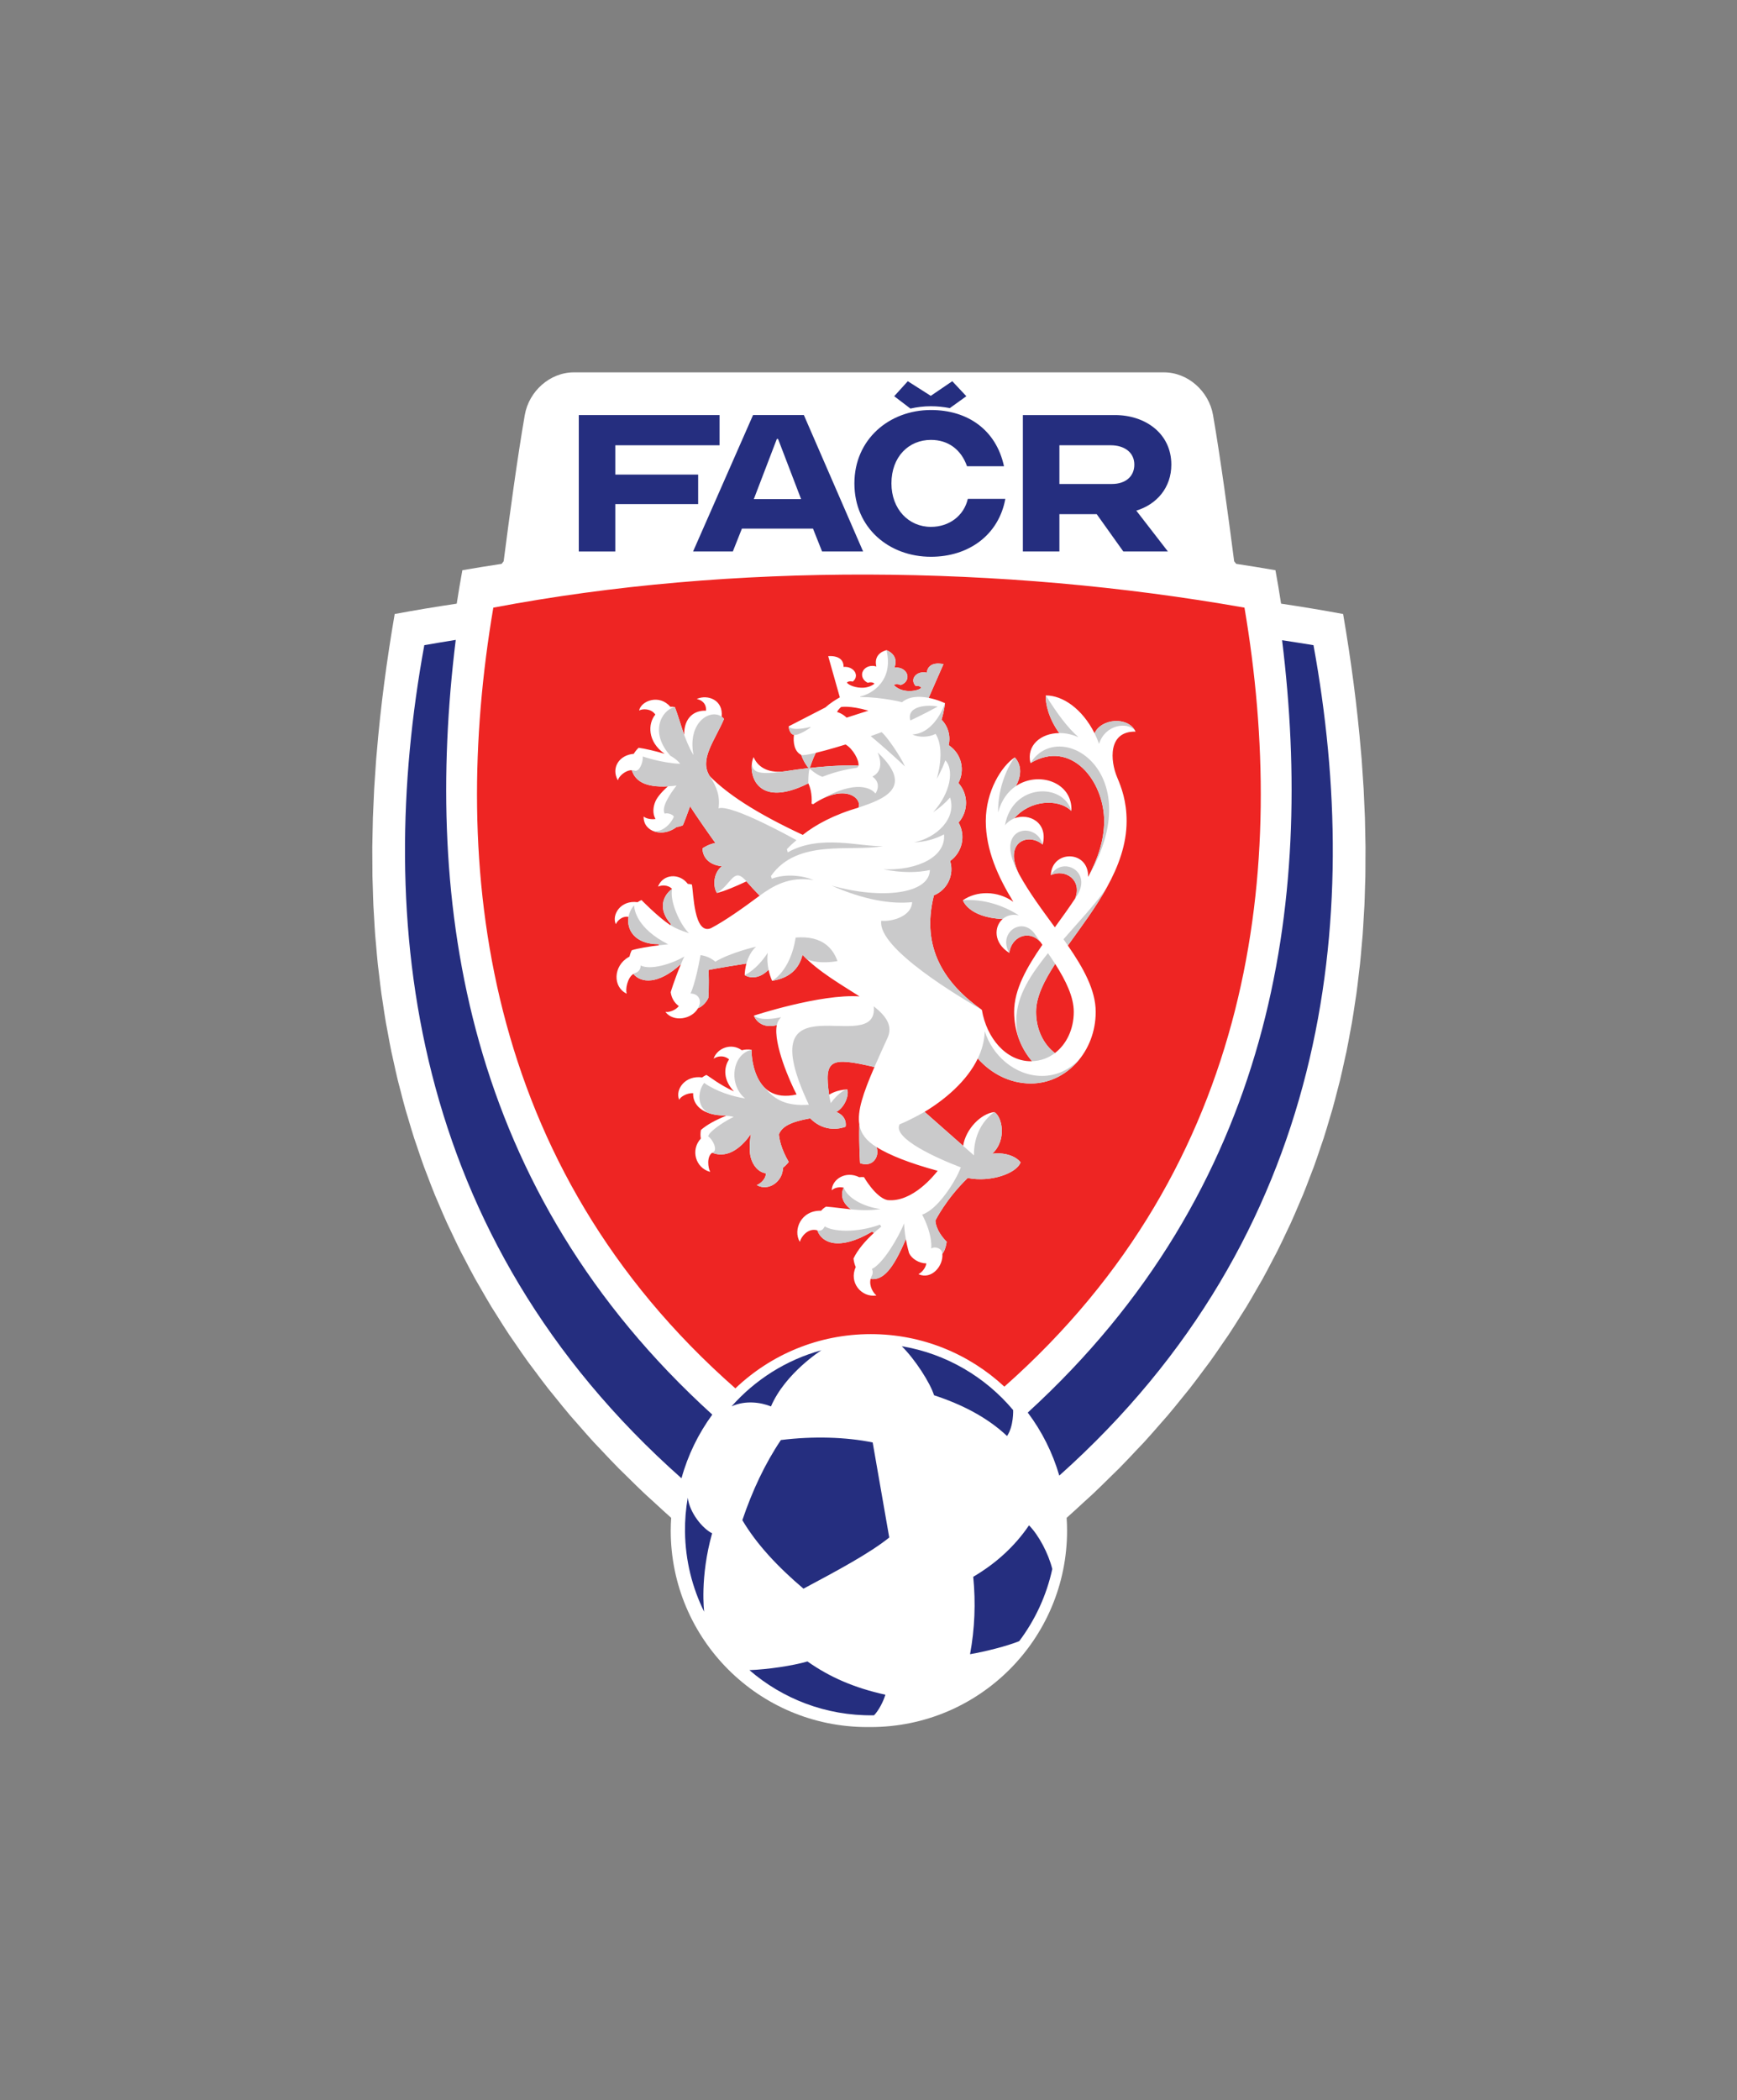 <?xml version="1.0" encoding="UTF-8" standalone="no"?>
<svg
   xmlns:dc="http://purl.org/dc/elements/1.1/"
   xmlns:cc="http://creativecommons.org/ns#"
   xmlns:rdf="http://www.w3.org/1999/02/22-rdf-syntax-ns#"
   xmlns:svg="http://www.w3.org/2000/svg"
   xmlns="http://www.w3.org/2000/svg"
   xmlns:sodipodi="http://sodipodi.sourceforge.net/DTD/sodipodi-0.dtd"
   xmlns:inkscape="http://www.inkscape.org/namespaces/inkscape"
   version="1.1"
   id="svg2"
   xml:space="preserve"
   width="508.077"
   height="614.039"
   viewBox="0 0 508.077 614.039"
   sodipodi:docname="FACR_logo_primarni_CMYK.ai"><rect x="0" y="0" width="508.077" height="614.039" fill="#808080" stroke="none"/><defs
     id="defs6"><clipPath
       clipPathUnits="userSpaceOnUse"
       id="clipPath18"><path
         d="M 0,460.529 H 381.058 V 0 H 0 Z"
         id="path16" /></clipPath></defs><sodipodi:namedview
     pagecolor="#ffffff"
     bordercolor="#666666"
     borderopacity="1"
     objecttolerance="10"
     gridtolerance="10"
     guidetolerance="10"
     inkscape:pageopacity="0"
     inkscape:pageshadow="2"
     inkscape:window-width="640"
     inkscape:window-height="480"
     id="namedview4" /><g
     id="g10"
     inkscape:groupmode="layer"
     inkscape:label="FACR_logo_primarni_CMYK"
     transform="matrix(1.333,0,0,-1.333,0,614.039)"><g
       id="g12"><g
         id="g14"
         clip-path="url(#clipPath18)"><g
           id="g20"
           transform="translate(298.787,294.127)"><path
             d="m 0,0 c -0.037,0.475 -0.087,0.949 -0.127,1.423 -0.85,10.196 -2.207,20.356 -3.938,30.426 -4.4,0.822 -8.954,1.574 -13.613,2.271 -0.378,2.46 -0.788,4.907 -1.236,7.335 -2.852,0.498 -5.733,0.951 -8.622,1.394 l -0.44,0.571 c -1.246,9.689 -3.021,22.786 -4.633,32.062 -0.911,5.232 -5.516,9.366 -10.771,9.366 h -9.962 -109.562 -9.963 c -5.254,0 -9.86,-4.134 -10.769,-9.366 -1.613,-9.276 -3.388,-22.373 -4.634,-32.062 l -0.44,-0.571 c -2.888,-0.443 -5.77,-0.896 -8.622,-1.394 -0.449,-2.428 -0.858,-4.875 -1.236,-7.335 -4.659,-0.697 -9.213,-1.449 -13.612,-2.271 -1.732,-10.07 -3.089,-20.23 -3.939,-30.426 -0.04,-0.474 -0.09,-0.948 -0.127,-1.423 -0.108,-1.37 -0.19,-2.742 -0.279,-4.114 -0.049,-0.77 -0.112,-1.541 -0.155,-2.312 -0.07,-1.235 -0.113,-2.471 -0.166,-3.707 -0.039,-0.906 -0.091,-1.811 -0.12,-2.717 -0.037,-1.132 -0.048,-2.265 -0.07,-3.398 -0.02,-1.011 -0.053,-2.023 -0.061,-3.035 -0.007,-1.018 0.011,-2.036 0.016,-3.054 0.005,-1.127 -0.002,-2.254 0.019,-3.38 0.017,-0.93 0.06,-1.858 0.089,-2.787 0.037,-1.215 0.063,-2.429 0.119,-3.643 0.039,-0.847 0.104,-1.694 0.153,-2.541 0.074,-1.296 0.14,-2.592 0.238,-3.887 0.058,-0.781 0.142,-1.561 0.21,-2.341 0.117,-1.358 0.227,-2.715 0.37,-4.071 0.08,-0.755 0.185,-1.508 0.274,-2.262 0.161,-1.381 0.316,-2.762 0.506,-4.14 0.1,-0.725 0.226,-1.447 0.334,-2.171 0.209,-1.406 0.413,-2.813 0.654,-4.216 0.12,-0.7 0.266,-1.397 0.394,-2.095 0.261,-1.426 0.516,-2.852 0.81,-4.274 0.141,-0.681 0.308,-1.36 0.457,-2.04 0.314,-1.437 0.623,-2.875 0.973,-4.308 0.161,-0.662 0.349,-1.321 0.518,-1.983 0.371,-1.449 0.737,-2.898 1.146,-4.343 0.181,-0.644 0.39,-1.285 0.579,-1.928 0.43,-1.457 0.856,-2.915 1.325,-4.368 0.206,-0.637 0.439,-1.271 0.653,-1.907 0.488,-1.456 0.974,-2.911 1.504,-4.361 0.229,-0.629 0.487,-1.254 0.725,-1.882 0.549,-1.453 1.097,-2.905 1.69,-4.352 0.257,-0.629 0.543,-1.254 0.809,-1.881 0.61,-1.44 1.218,-2.882 1.873,-4.315 0.287,-0.628 0.602,-1.253 0.898,-1.881 0.673,-1.429 1.344,-2.859 2.063,-4.283 0.313,-0.62 0.656,-1.236 0.978,-1.856 0.74,-1.422 1.478,-2.845 2.265,-4.26 0.349,-0.628 0.729,-1.25 1.087,-1.877 0.802,-1.4 1.601,-2.801 2.45,-4.195 0.385,-0.632 0.802,-1.258 1.196,-1.888 0.867,-1.382 1.73,-2.765 2.645,-4.14 0.419,-0.631 0.872,-1.256 1.302,-1.885 0.934,-1.366 1.865,-2.732 2.848,-4.09 0.459,-0.635 0.953,-1.264 1.424,-1.896 0.999,-1.345 1.996,-2.69 3.045,-4.026 0.502,-0.639 1.04,-1.273 1.554,-1.91 1.065,-1.321 2.126,-2.642 3.242,-3.954 0.55,-0.648 1.137,-1.289 1.7,-1.934 1.129,-1.294 2.253,-2.588 3.432,-3.872 0.599,-0.652 1.236,-1.298 1.848,-1.948 1.195,-1.269 2.385,-2.538 3.631,-3.798 0.646,-0.653 1.331,-1.299 1.991,-1.95 1.265,-1.246 2.524,-2.493 3.84,-3.73 0.7,-0.657 1.439,-1.307 2.153,-1.96 1.18,-1.082 2.337,-2.168 3.558,-3.242 -0.059,-0.925 -0.1,-1.854 -0.1,-2.794 0,-23.798 19.293,-43.089 43.091,-43.089 0.133,0 0.263,0.007 0.395,0.009 0.132,-0.002 0.262,-0.009 0.395,-0.009 23.798,0 43.09,19.291 43.09,43.089 0,0.94 -0.04,1.869 -0.098,2.794 1.222,1.075 2.381,2.163 3.562,3.246 0.712,0.653 1.45,1.301 2.149,1.956 1.317,1.239 2.58,2.489 3.846,3.737 0.658,0.648 1.339,1.291 1.984,1.942 1.251,1.264 2.444,2.538 3.643,3.812 0.609,0.645 1.24,1.286 1.835,1.933 1.184,1.29 2.312,2.589 3.446,3.888 0.557,0.641 1.14,1.276 1.686,1.918 1.12,1.318 2.187,2.645 3.256,3.973 0.51,0.63 1.042,1.258 1.539,1.891 1.056,1.342 2.057,2.694 3.061,4.044 0.465,0.627 0.955,1.25 1.41,1.878 0.984,1.361 1.918,2.731 2.852,4.099 0.429,0.627 0.88,1.25 1.298,1.878 0.918,1.38 1.784,2.766 2.653,4.153 0.391,0.625 0.805,1.246 1.187,1.873 0.85,1.396 1.651,2.8 2.454,4.204 0.357,0.624 0.736,1.244 1.084,1.87 0.784,1.41 1.52,2.828 2.256,4.245 0.326,0.625 0.672,1.247 0.988,1.873 0.717,1.421 1.387,2.847 2.059,4.274 0.297,0.63 0.613,1.256 0.901,1.888 0.654,1.433 1.262,2.874 1.872,4.313 0.266,0.628 0.553,1.254 0.81,1.883 0.591,1.44 1.135,2.887 1.683,4.331 0.241,0.637 0.501,1.269 0.733,1.905 0.528,1.445 1.012,2.896 1.499,4.346 0.216,0.641 0.45,1.279 0.657,1.92 0.466,1.445 0.891,2.894 1.317,4.344 0.192,0.651 0.405,1.301 0.588,1.955 0.409,1.448 0.778,2.902 1.15,4.355 0.167,0.655 0.352,1.309 0.512,1.965 0.354,1.45 0.667,2.904 0.985,4.358 0.144,0.664 0.307,1.326 0.445,1.99 0.298,1.441 0.558,2.885 0.821,4.329 0.124,0.68 0.266,1.359 0.383,2.039 0.245,1.425 0.452,2.852 0.664,4.279 0.105,0.703 0.227,1.405 0.324,2.109 0.194,1.401 0.352,2.806 0.515,4.21 0.086,0.73 0.189,1.46 0.265,2.191 0.143,1.351 0.254,2.703 0.37,4.055 0.068,0.788 0.152,1.575 0.212,2.364 0.098,1.3 0.164,2.601 0.238,3.902 0.049,0.84 0.113,1.679 0.152,2.52 0.057,1.248 0.085,2.497 0.122,3.746 0.027,0.895 0.069,1.789 0.086,2.683 0.022,1.167 0.015,2.334 0.02,3.501 0.004,0.978 0.022,1.956 0.016,2.933 -0.01,1.06 -0.042,2.12 -0.065,3.18 -0.021,1.084 -0.031,2.169 -0.067,3.253 -0.03,0.939 -0.084,1.878 -0.123,2.817 C 0.544,-8.833 0.502,-7.629 0.435,-6.426 0.392,-5.655 0.328,-4.884 0.279,-4.114 0.19,-2.742 0.108,-1.37 0,0"
             style="fill:#ffffff;fill-opacity:1;fill-rule:nonzero;stroke:none"
             id="path22" /></g><g
           id="g24"
           transform="translate(220.39,156.516)"><path
             d="m 0,0 c 55.078,48.718 62.287,114.304 52.687,170.856 -53.158,9.384 -112.312,9.955 -164.827,0 -9.625,-56.698 -2.352,-122.475 53.114,-171.232 7.732,7.366 18.189,11.897 29.71,11.897 C -17.989,11.521 -7.69,7.145 0,0"
             style="fill:#ee2523;fill-opacity:1;fill-rule:nonzero;stroke:none"
             id="path26" /></g><g
           id="g28"
           transform="translate(171.353,144.809)"><path
             d="m 0,0 c -3.491,-5.185 -6.263,-11.092 -8.458,-17.577 3.125,-5.275 7.774,-10.25 13.412,-15.026 7.441,3.971 14.526,7.757 18.824,11.22 L 20.14,-0.533 C 14.296,0.663 7.096,0.881 0,0"
             style="fill:#252e7f;fill-opacity:1;fill-rule:nonzero;stroke:none"
             id="path30" /></g><g
           id="g32"
           transform="translate(222.318,151.375)"><path
             d="m 0,0 c -6.102,7.272 -14.694,12.369 -24.443,14.008 2.972,-2.939 6.231,-8.042 7.085,-10.755 6.257,-2.058 11.731,-4.904 16.018,-8.94 C 0.142,-3.518 0,0 0,0"
             style="fill:#252e7f;fill-opacity:1;fill-rule:nonzero;stroke:none"
             id="path34" /></g><g
           id="g36"
           transform="translate(225.798,126.1)"><path
             d="m 0,0 c -3.129,-4.603 -7.242,-8.346 -12.239,-11.288 0.565,-5.741 0.333,-11.402 -0.699,-16.979 3.556,0.629 8.096,1.772 10.79,2.865 3.476,4.616 5.989,9.99 7.255,15.826 C 4.245,-6.143 2.151,-2.192 0,0"
             style="fill:#252e7f;fill-opacity:1;fill-rule:nonzero;stroke:none"
             id="path38" /></g><g
           id="g40"
           transform="translate(164.445,94.34)"><path
             d="m 0,0 c 7.274,-6.285 16.782,-10.042 27.15,-9.908 0.068,10e-4 0.135,0.007 0.203,0.008 1.043,1.084 2.031,3.015 2.482,4.505 -6.824,1.509 -12.162,3.83 -17.101,7.298 C 9.461,0.951 4.021,0.153 0,0"
             style="fill:#252e7f;fill-opacity:1;fill-rule:nonzero;stroke:none"
             id="path42" /></g><g
           id="g44"
           transform="translate(150.912,132.15)"><path
             d="m 0,0 c -0.418,-2.429 -0.632,-4.923 -0.599,-7.477 0.08,-6.297 1.586,-12.243 4.204,-17.536 0,0 -0.982,7.53 1.745,17.215 C 3.304,-6.798 0.435,-3.372 0,0"
             style="fill:#252e7f;fill-opacity:1;fill-rule:nonzero;stroke:none"
             id="path46" /></g><g
           id="g48"
           transform="translate(169.174,152.177)"><path
             d="M 0,0 C 3.137,7.32 11.077,12.326 11.077,12.326 3.334,10.201 -3.479,5.853 -8.641,0.017 -5.616,1.385 -2.228,0.909 0,0"
             style="fill:#252e7f;fill-opacity:1;fill-rule:nonzero;stroke:none"
             id="path50" /></g><g
           id="g52"
           transform="translate(199.773,371.036)"><path
             d="M 0,0 -3.556,2.708 -0.575,5.998 4.468,2.789 9.187,5.998 12.273,2.708 8.648,0.1 C 7.307,0.36 5.918,0.509 4.487,0.509 2.941,0.509 1.442,0.322 0,0"
             style="fill:#252e7f;fill-opacity:1;fill-rule:nonzero;stroke:none"
             id="path54" /></g><g
           id="g56"
           transform="translate(157.894,362.985)"><path
             d="m 0,0 v 6.625 h -30.889 v -29.924 h 8.015 v 10.394 h 18.175 v 6.473 H -22.874 V 0 Z"
             style="fill:#252e7f;fill-opacity:1;fill-rule:nonzero;stroke:none"
             id="path58" /></g><g
           id="g60"
           transform="translate(257.027,358.738)"><path
             d="m 0,0 c 0,6.843 -5.72,10.871 -12.356,10.871 h -20.222 v -29.922 h 8.017 v 8.184 h 8.188 l 5.84,-8.184 h 9.782 l -6.937,8.965 C -3.202,-8.722 0,-5.046 0,0 m -13.037,-4.243 h -11.524 v 8.489 h 11.281 c 2.905,0 5.16,-1.511 5.16,-4.246 0,-2.574 -1.903,-4.243 -4.917,-4.243"
             style="fill:#252e7f;fill-opacity:1;fill-rule:nonzero;stroke:none"
             id="path62" /></g><g
           id="g64"
           transform="translate(180.389,339.688)"><path
             d="M 0,0 H 9.006 L -3.996,29.922 H -15.147 L -28.307,0 h 8.724 l 1.993,5.017 h 15.598 z m -9.658,24.686 5.054,-13.197 h -10.374 l 5.054,13.197 z"
             style="fill:#252e7f;fill-opacity:1;fill-rule:nonzero;stroke:none"
             id="path66" /></g><g
           id="g68"
           transform="translate(204.275,345.087)"><path
             d="m 0,0 c -4.882,0 -8.665,3.877 -8.665,9.538 0,5.841 3.783,9.539 8.665,9.539 3.807,0 6.633,-2.125 7.923,-5.785 h 8.112 C 14.317,21.255 8.093,25.631 0,25.631 c -9.151,0 -16.793,-6.436 -16.793,-16.093 0,-9.82 7.642,-16.095 16.793,-16.095 8.276,0 14.863,4.755 16.328,12.699 H 8.095 C 7.233,2.417 3.995,0 0,0"
             style="fill:#252e7f;fill-opacity:1;fill-rule:nonzero;stroke:none"
             id="path70" /></g><g
           id="g72"
           transform="translate(100.003,320.297)"><path
             d="m 0,0 c -2.308,-0.371 -4.609,-0.753 -6.897,-1.156 -11.01,-60.217 -3.341,-129.752 56.435,-182.721 1.404,5.094 3.716,9.81 6.757,13.961 C 2.203,-120.82 -7.15,-58.099 0,0"
             style="fill:#252e7f;fill-opacity:1;fill-rule:nonzero;stroke:none"
             id="path74" /></g><g
           id="g76"
           transform="translate(288.221,319.141)"><path
             d="m 0,0 c -2.286,0.375 -4.584,0.733 -6.888,1.082 7.111,-57.901 -2.177,-120.384 -55.809,-169.393 3.086,-4.1 5.448,-8.773 6.918,-13.826 C 3.398,-129.242 10.97,-59.996 0,0"
             style="fill:#252e7f;fill-opacity:1;fill-rule:nonzero;stroke:none"
             id="path78" /></g><g
           id="g80"
           transform="translate(245.158,290.107)"><path
             d="m 0,0 c -1.561,3.677 -2.082,10.185 4.016,10.072 -1.54,3.362 -7.507,2.956 -8.996,-0.363 -2.67,5.346 -6.997,8.331 -10.702,8.298 -0.109,-1.772 0.648,-5.084 2.957,-8.253 -4.037,-0.028 -7.254,-2.704 -6.314,-6.58 8.893,5.308 16.165,-3.895 16.165,-12.713 0,-4.295 -1.427,-8.357 -3.51,-12.256 0.125,5.938 -7.957,5.956 -8.195,0.4 3.199,1.439 6.918,-1.06 5.354,-5.113 -1.422,-2.153 -2.958,-4.261 -4.463,-6.338 -2.798,3.825 -5.716,7.727 -7.888,11.728 -3.426,6.832 1.931,9.184 5.214,6.419 1.245,4.861 -3.025,6.996 -6.228,5.747 3.363,3.985 9.613,4.474 12.528,1.625 0.328,6.268 -7.17,8.837 -12.181,5.456 2.24,4.075 -0.249,6.287 -0.249,6.287 -2.909,-1.898 -6.353,-7.44 -6.353,-13.955 0,-6.346 2.682,-12.246 6.045,-17.72 -3.459,2.504 -8.098,2.439 -11.069,0.346 0,0 1.168,-3.756 8.715,-4.121 -1.911,-1.679 -2.034,-5.241 1.471,-7.43 0.369,3.366 4.141,5.312 6.831,2.397 0.145,-0.207 0.285,-0.409 0.426,-0.614 -3.448,-4.982 -6.201,-9.824 -6.201,-14.714 0,-4.195 1.495,-8 3.924,-10.816 -0.084,-0.002 -0.168,-0.008 -0.253,-0.008 -5.397,0 -9.703,5.033 -10.748,11.26 -8.04,5.698 -13.454,13.478 -10.526,25.123 2.969,1.212 4.501,4.489 3.563,7.53 2.681,1.922 3.481,5.566 1.846,8.439 2.193,2.465 2.195,6.206 -0.036,8.675 1.507,2.813 0.684,6.368 -2.01,8.209 -0.042,0.028 -0.086,0.051 -0.128,0.078 0.49,2.037 -0.133,4.152 -1.562,5.601 0.586,1.838 0.762,3.614 0.762,3.614 0,0 -1.586,0.776 -3.583,1.169 l 3.244,7.391 c 0,0 -3.323,0.895 -3.67,-1.874 -0.164,0.042 -0.335,0.071 -0.511,0.083 -1.277,0.089 -2.369,-0.669 -2.44,-1.693 -0.032,-0.48 0.168,-0.933 0.519,-1.288 0.465,0.06 1.022,-0.069 1.238,-0.391 -0.415,-0.534 -2.197,-0.941 -3.78,-0.612 -0.969,0.191 -1.78,0.695 -2.234,1.199 0.342,0.3 1.034,0.23 1.458,-0.007 0.842,0.245 1.463,0.9 1.52,1.709 0.075,1.085 -0.899,2.037 -2.175,2.125 -0.239,0.017 -0.472,0.002 -0.692,-0.04 1.122,2.912 -1.725,3.853 -1.725,3.853 0,0 -2.95,-0.54 -2.239,-3.579 -0.213,0.072 -0.441,0.119 -0.68,0.135 -1.277,0.089 -2.372,-0.72 -2.447,-1.806 -0.056,-0.809 0.471,-1.543 1.27,-1.901 0.452,0.176 1.149,0.15 1.445,-0.194 -0.519,-0.437 -1.391,-0.825 -2.377,-0.88 -1.614,-0.108 -3.323,0.54 -3.66,1.126 0.258,0.29 0.826,0.341 1.28,0.217 0.397,0.304 0.657,0.724 0.69,1.205 0.071,1.023 -0.906,1.924 -2.182,2.013 -0.179,0.012 -0.351,0.006 -0.519,-0.013 0.039,2.79 -3.377,2.362 -3.377,2.362 l 2.55,-9.022 c -0.917,-0.525 -2.186,-1.323 -3.167,-2.218 l -8.066,-4.15 c 0.003,-0.336 0.259,-1.703 1.164,-1.875 -0.214,-1.672 0.1,-3.66 1.591,-4.381 0.477,-1.356 1.246,-2.524 1.649,-2.899 -1.629,-0.181 -3.341,-0.406 -5.08,-0.68 -3.188,-0.503 -5.907,0.494 -7.012,3.089 -1.4,-2.93 0.11,-11.723 12.005,-5.758 0.97,-1.963 0.715,-4.444 0.715,-4.444 0,0 0.208,-0.088 0.348,-0.122 7.066,4.77 10.832,1.212 9.93,-0.762 -5.281,-1.515 -9.402,-3.731 -12.213,-5.972 -10.63,4.966 -16.708,9.116 -20.406,12.883 -2.388,3.669 1.098,7.761 3.131,12.549 -0.155,0.193 -0.334,0.349 -0.525,0.486 0.409,3.68 -3.059,4.94 -5.395,3.918 v -0.056 c 0.682,-0.114 2.085,-0.722 1.971,-2.545 -2.476,0.131 -4.851,-1.43 -4.798,-5.286 -0.715,2.002 -1.249,4 -2.037,6.081 -0.335,0.073 -0.674,0.094 -1.013,0.075 -2.386,2.809 -6.333,1.331 -6.822,-0.764 l 0.036,-0.043 c 0.625,0.369 2.555,0.5 3.514,-0.908 -1.668,-1.96 -1.76,-5.953 2.027,-8.606 -1.777,0.549 -4.418,1.159 -5.691,1.325 -0.442,-0.403 -0.797,-0.854 -1.069,-1.33 -3.235,-0.268 -4.985,-3.086 -3.526,-5.753 l 0.056,-0.002 c 0.202,0.82 1.613,2.166 3.029,2.163 0.704,-2.187 2.645,-3.839 7.943,-3.545 -1.219,-1.043 -2.309,-2.312 -2.711,-3.203 -0.578,-1.28 -0.711,-2.791 -0.016,-3.954 -1.019,-0.16 -2.118,0.116 -2.565,0.516 l -0.045,-0.034 c -0.065,-3.283 4.128,-4.613 7.212,-2.254 l 0.001,10e-4 c 0.858,0.113 1.392,0.393 1.392,0.393 0.319,0.697 0.995,2.52 1.589,4.181 1.168,-1.906 4.818,-7.094 5.542,-8.059 -1.42,-0.279 -2.392,-0.904 -2.834,-1.179 0.049,-1.816 1.235,-3.605 4.26,-3.936 -1.999,-1.553 -1.932,-4.618 -1.074,-5.85 1.59,0.356 4.207,1.472 6.46,2.54 1.02,-1.159 1.997,-2.214 2.905,-3.133 -3.727,-2.794 -7.743,-5.605 -10.701,-7.143 -3.752,-1.516 -3.801,7.923 -4.165,9.583 -0.289,0.085 -0.591,0.13 -0.902,0.145 -1.816,2.425 -5.413,2.195 -6.514,-0.547 l 0.033,-0.043 c 0.65,0.312 2.109,0.459 3.028,-0.515 -2.052,-1.515 -3.167,-4.482 -0.22,-7.754 l -0.155,-0.199 c -2.751,1.823 -6.33,5.512 -6.33,5.512 -0.305,-0.123 -0.59,-0.285 -0.857,-0.473 -3.746,0.522 -5.689,-2.784 -4.8,-4.763 l 0.054,-0.012 c 0.255,0.625 1.301,1.801 2.762,1.562 -0.491,-2.723 1.27,-5.981 6.567,-6.009 l 0.147,-0.23 c -1.952,-0.225 -4.715,-0.67 -6.018,-1.095 -0.226,-0.456 -0.385,-0.92 -0.481,-1.381 -0.069,-0.033 -0.14,-0.069 -0.213,-0.111 -3.402,-1.969 -3.478,-6.54 -0.448,-8.005 l 0.047,0.031 c -0.331,0.833 0.134,3.452 1.46,4.279 1.676,-2.027 5.447,-2.377 10.335,2.077 l 0.065,-0.021 c -1.488,-3.567 -2.211,-6.063 -2.211,-6.063 0.154,-1.188 0.769,-2.323 1.785,-3.048 -0.756,-0.946 -2.172,-1.41 -2.886,-1.263 l -0.022,-0.052 c 1.75,-2.257 5.731,-1.6 7.109,0.834 1.621,0.698 2.268,2.267 2.268,2.267 0,0 0.223,3.018 0.038,6.13 0,0 1.256,0.311 8.324,1.417 -0.213,-0.717 -0.405,-2.075 -0.377,-2.545 1.284,-0.768 3.375,-0.747 5.232,1.19 0.177,-0.835 0.44,-1.654 0.774,-2.424 3.647,0.539 5.915,2.507 6.671,5.684 3.645,-3.792 8.583,-6.565 12.523,-9.111 -8.582,0.587 -23.189,-4.22 -23.189,-4.22 0,0 1.045,-3.077 5.033,-2.085 -0.822,-4.048 2.951,-12.594 4.342,-15.208 -10.096,-2.288 -9.896,9.805 -9.896,9.805 -0.745,0.123 -1.461,0.078 -2.122,-0.1 -2.396,1.732 -5.432,0.365 -6.167,-1.79 l 0.042,-0.038 c 0.517,0.405 2.032,0.918 3.328,-0.178 -1.236,-1.845 -1.26,-4.572 1.065,-7.021 -3.298,1.531 -5.276,3.196 -6.049,3.614 -0.338,-0.156 -0.645,-0.345 -0.927,-0.552 -3.63,0.528 -5.948,-2.534 -5.061,-4.848 l 0.057,-0.01 c 0.226,0.597 1.671,1.481 3.035,1.406 -0.144,-2.479 2.013,-4.966 7.16,-4.89 l 0.061,-0.072 c -2.282,-0.911 -4.231,-1.967 -5.525,-3.117 -0.118,-0.672 -0.114,-1.301 -0.014,-1.878 -2.312,-2.491 -1.155,-6.431 1.997,-7.29 l 0.043,0.037 c -0.445,0.804 -0.801,3.278 0.448,4.146 3.801,-1.508 6.931,1.823 8.501,4.111 -0.37,-2.097 -0.313,-4.037 -0.054,-5.075 0.479,-1.919 1.798,-3.361 3.323,-3.532 0.079,-1.225 -1.19,-2.291 -1.941,-2.574 l 0.008,-0.053 c 2.587,-1.416 5.7,0.868 5.691,3.819 0.804,0.634 1.274,1.283 1.274,1.283 -1.622,2.779 -2.056,4.875 -2.156,6.047 0.665,1.738 2.63,2.762 6.856,3.518 3.309,-3.325 6.998,-2.138 7.783,-1.836 0.2,1.203 -0.297,2.52 -2.033,3.232 2.019,1.151 2.829,3.934 2.376,4.943 -0.672,-0.023 -2.451,-0.191 -3.971,-1.156 -1.084,7.734 0.206,8.343 9.95,6.067 -2.522,-5.818 -3.801,-9.71 -3.316,-12.611 -0.098,-5.191 0.173,-8.478 0.173,-8.478 2.906,-1.035 4.361,1.643 3.581,3.544 2.905,-1.794 7.192,-3.512 13.438,-5.214 -0.662,-0.832 -5.505,-7.008 -11.045,-6.416 -2.588,0.589 -5.123,5.027 -5.123,5.027 -0.35,0.036 -0.694,0.027 -1.03,-0.014 -3.026,1.506 -5.957,-0.482 -6.043,-2.822 l 0.049,-0.026 c 0.329,0.395 1.383,0.834 2.58,0.555 -0.724,-1.423 -0.474,-3.252 1.568,-4.751 -1.86,0.184 -3.665,0.461 -5.447,0.595 -0.423,-0.245 -0.786,-0.553 -1.087,-0.904 -4.444,0.128 -6.188,-4.232 -4.701,-6.764 l 0.065,-0.002 c 0.176,0.878 1.639,3.066 3.802,2.478 0.926,-2.748 4.747,-4.595 11.995,-0.314 l 0.44,-0.253 c -1.811,-1.66 -3.584,-3.68 -4.492,-5.624 0.078,-0.697 0.247,-1.326 0.493,-1.879 -1.556,-3.383 1.241,-6.699 4.482,-6.236 l 0.025,0.05 c -0.643,0.496 -1.62,1.998 -1.252,3.572 10e-4,0 10e-4,0 0.002,0.001 2.808,-0.353 4.961,2.235 7.736,8.74 0.297,-1.647 0.705,-3.054 0.705,-3.054 0.569,-1.242 2.148,-2.238 3.791,-2.267 -0.165,-1.105 -1.078,-2.026 -1.695,-2.331 l 0.014,-0.057 c 2.89,-1.234 5.433,1.88 5.195,4.482 0.736,0.873 0.944,2.655 0.944,2.655 -2.557,2.618 -2.466,4.661 -2.466,4.661 0,0 2.3,4.693 7.083,9.324 5.091,-1.019 10.785,1.056 11.601,3.432 -1.162,1.5 -3.747,2.231 -6.231,1.877 3.313,3.027 2.172,8.216 0.458,9.149 -2.919,-0.323 -6.271,-3.728 -6.828,-7.408 l -8.457,7.457 c 4.389,2.647 9.254,6.679 11.672,11.698 2.864,-3.233 6.961,-5.476 11.642,-5.476 7.86,0 14.233,7.031 14.233,15.704 0,4.771 -2.691,9.607 -6.112,14.56 5.726,7.998 12.894,17.067 12.894,27.296 C 2.059,-5.172 0.917,-2.161 0,0 m -56.785,2.597 c -1.844,0.159 -5.88,0.026 -10.67,-0.496 0.118,0.382 0.602,1.896 1.306,3.312 2.855,0.684 6.535,1.836 6.535,1.836 1.638,-0.924 3.048,-3.565 2.829,-4.652 M -59.38,13.14 c -1.063,1.016 -2.112,1.232 -2.112,1.232 0.332,0.649 0.885,1.092 0.885,1.092 0,0 1.862,0.401 5.999,-0.793 z m 49.843,-64.535 c 0,-3.792 -1.601,-7.103 -4.133,-9.033 -2.537,1.93 -4.142,5.238 -4.142,9.033 0,3.261 1.743,6.767 4.196,10.53 2.383,-3.763 4.079,-7.27 4.079,-10.53"
             style="fill:#ffffff;fill-opacity:1;fill-rule:nonzero;stroke:none"
             id="path82" /></g><g
           id="g84"
           transform="translate(193.466,300.066)"><path
             d="m 0,0 c 0,0 -1.147,-0.405 -2.409,-0.875 0,0 3.012,-2.437 7.528,-6.662 C 4.065,-5.176 1.167,-0.997 0,0"
             style="fill:#cacacb;fill-opacity:1;fill-rule:nonzero;stroke:none"
             id="path86" /></g><g
           id="g88"
           transform="translate(174.217,299.461)"><path
             d="M 0,0 C 0.985,-0.187 3.363,1.397 3.642,1.631 L 3.586,1.754 C 3.019,1.576 -0.448,0.793 -1.165,1.875 -1.16,1.54 -0.906,0.172 0,0"
             style="fill:#cacacb;fill-opacity:1;fill-rule:nonzero;stroke:none"
             id="path90" /></g><g
           id="g92"
           transform="translate(240.178,299.816)"><path
             d="M 0,0 C -0.003,0.006 -0.006,0.012 -0.009,0.018 0.358,-0.717 0.694,-1.496 0.993,-2.318 2.345,1.961 7.213,2.538 8.853,0.641 7.118,3.698 1.446,3.224 0,0"
             style="fill:#cacacb;fill-opacity:1;fill-rule:nonzero;stroke:none"
             id="path94" /></g><g
           id="g96"
           transform="translate(220.526,279.641)"><path
             d="M 0,0 V 0 C 0.557,0.709 1.267,1.212 2.043,1.515 5.405,5.499 11.655,5.988 14.569,3.139 12.787,9.369 1.632,9.25 0,0"
             style="fill:#cacacb;fill-opacity:1;fill-rule:nonzero;stroke:none"
             id="path98" /></g><g
           id="g100"
           transform="translate(222.913,288.235)"><path
             d="M 0,0 C 0.001,0 0.001,0.001 0.002,0.001 2.146,3.902 -0.042,6.094 -0.232,6.274 -0.238,6.279 -0.243,6.284 -0.248,6.288 -1.542,4.682 -3.992,-0.041 -3.895,-5.795 -3.188,-3.078 -1.745,-1.178 0,0"
             style="fill:#cacacb;fill-opacity:1;fill-rule:nonzero;stroke:none"
             id="path102" /></g><g
           id="g104"
           transform="translate(228.796,275.408)"><path
             d="M 0,0 C -1.219,4.773 -9.093,4.155 -6.636,-3.243 -6,-5.074 -5.395,-6.081 -5.235,-6.376 -8.616,0.422 -3.276,2.76 0,0"
             style="fill:#cacacb;fill-opacity:1;fill-rule:nonzero;stroke:none"
             id="path106" /></g><g
           id="g108"
           transform="translate(221.475,251.643)"><path
             d="M 0,0 C 0.368,3.366 4.141,5.312 6.83,2.397 6.391,3.026 5.943,3.663 5.493,4.305 2.625,8.045 -2.556,4.29 0,0"
             style="fill:#cacacb;fill-opacity:1;fill-rule:nonzero;stroke:none"
             id="path110" /></g><g
           id="g112"
           transform="translate(220.004,259.073)"><path
             d="M 0,0 C 0.875,0.769 2.125,1.137 3.574,0.803 0.24,2.955 -4.127,4.471 -8.714,4.121 -8.714,4.121 -7.547,0.365 0,0"
             style="fill:#cacacb;fill-opacity:1;fill-rule:nonzero;stroke:none"
             id="path114" /></g><g
           id="g116"
           transform="translate(236.481,264.437)"><path
             d="m 0,0 c 3.032,5.272 -3.475,8.448 -5.902,4.275 3.2,1.439 6.918,-1.06 5.355,-5.113 C -0.363,-0.559 -0.181,-0.28 0,0"
             style="fill:#cacacb;fill-opacity:1;fill-rule:nonzero;stroke:none"
             id="path118" /></g><g
           id="g120"
           transform="translate(226.119,293.281)"><path
             d="m 0,0 c 8.894,5.307 16.164,-3.896 16.164,-12.713 0,-4.186 -1.352,-8.15 -3.35,-11.956 C 25.991,-1.891 6.322,10.14 0,0"
             style="fill:#cacacb;fill-opacity:1;fill-rule:nonzero;stroke:none"
             id="path122" /></g><g
           id="g124"
           transform="translate(234.321,253.27)"><path
             d="M 0,0 C 2.776,3.877 5.889,8.006 8.362,12.397 5.616,8.615 2.124,4.915 -0.959,1.372 -0.633,0.914 -0.314,0.456 0,0"
             style="fill:#cacacb;fill-opacity:1;fill-rule:nonzero;stroke:none"
             id="path126" /></g><g
           id="g128"
           transform="translate(229.954,251.592)"><path
             d="m 0,0 c -3.47,-4.376 -6.939,-9.162 -6.939,-14.743 0,-1.335 0.125,-2.466 0.359,-3.47 0.675,-2.063 1.735,-3.922 3.078,-5.48 1.895,0.053 3.61,0.697 5.033,1.782 -2.535,1.93 -4.139,5.237 -4.139,9.031 0,3.26 1.742,6.766 4.194,10.529 C 1.047,-1.517 0.138,-0.181 0,0"
             style="fill:#cacacb;fill-opacity:1;fill-rule:nonzero;stroke:none"
             id="path130" /></g><g
           id="g132"
           transform="translate(228.68,224.664)"><path
             d="m 0,0 c -6.086,0 -11.019,4.659 -12.59,9.814 -0.069,-2.12 -0.631,-4.125 -1.53,-5.994 2.862,-3.233 6.961,-5.475 11.641,-5.475 4.329,0 8.204,2.134 10.814,5.499 C 6.21,1.472 3.262,0 0,0"
             style="fill:#cacacb;fill-opacity:1;fill-rule:nonzero;stroke:none"
             id="path134" /></g><g
           id="g136"
           transform="translate(192.32,209.067)"><path
             d="M 0,0 C -2.223,1.374 -3.417,2.914 -3.755,4.934 -3.854,-0.258 -3.583,-3.545 -3.583,-3.545 -0.677,-4.579 0.779,-1.902 0,0"
             style="fill:#cacacb;fill-opacity:1;fill-rule:nonzero;stroke:none"
             id="path138" /></g><g
           id="g140"
           transform="translate(236.664,298.937)"><path
             d="M 0,0 C -2.481,2.212 -4.514,4.967 -7.187,9.178 -7.298,7.406 -6.541,4.094 -4.23,0.925 -2.871,0.935 -1.419,0.648 0,0"
             style="fill:#cacacb;fill-opacity:1;fill-rule:nonzero;stroke:none"
             id="path142" /></g><g
           id="g144"
           transform="translate(199.752,302.626)"><path
             d="M 0,0 C 0,0 3.073,1.419 6.013,3.049 4.153,3.484 -0.903,3.359 0,0"
             style="fill:#cacacb;fill-opacity:1;fill-rule:nonzero;stroke:none"
             id="path146" /></g><g
           id="g148"
           transform="translate(200.203,299.553)"><path
             d="m 0,0 c 1.469,-0.71 3.67,-0.625 5.102,0.136 2.247,-3.598 0.244,-9.861 0.244,-9.861 0,0 1.063,1.752 1.888,4.055 1.903,-1.954 1.28,-6.989 -2.678,-11.395 1.529,1.035 2.756,2.13 3.711,3.24 1.508,-4.561 -2.935,-8.84 -7.89,-9.827 2.382,0.077 4.663,0.722 6.567,1.743 0.452,-4.968 -5.912,-7.956 -13.309,-7.667 3.985,-0.781 7.444,-0.765 10.209,-0.151 -0.116,-5.217 -10.487,-6.537 -21.573,-3.417 7.087,-3.142 13.148,-4.114 17.672,-3.625 -0.093,-3.126 -4.49,-4.338 -6.774,-4.085 -0.876,-6.078 17.446,-16.863 22.081,-19.55 -8.039,5.698 -13.453,13.477 -10.524,25.122 2.969,1.212 4.502,4.489 3.561,7.53 2.682,1.923 3.484,5.566 1.848,8.439 2.191,2.465 2.193,6.206 -0.036,8.675 1.506,2.813 0.683,6.368 -2.012,8.209 C 8.047,-2.4 8.001,-2.378 7.959,-2.351 8.45,-0.314 7.827,1.801 6.399,3.25 6.984,5.088 7.159,6.864 7.159,6.864 7.159,6.864 5.072,0.268 0,0"
             style="fill:#cacacb;fill-opacity:1;fill-rule:nonzero;stroke:none"
             id="path150" /></g><g
           id="g152"
           transform="translate(177.37,288.833)"><path
             d="m 0,0 c 0,0 -0.07,1.595 0.212,3.125 0,0 0.091,0.031 0.178,0.035 0,0 1.119,-1.114 2.679,-1.729 3.448,1.377 6.341,1.8 7.484,1.973 0.254,0.039 0.397,0.21 0.449,0.468 H 11.001 C 9.157,4.031 5.123,3.898 0.333,3.376 0.45,3.754 0.934,5.269 1.639,6.688 0.088,6.316 -1.22,6.083 -1.562,6.248 -1.085,4.892 -0.316,3.724 0.086,3.349 -1.542,3.168 -3.254,2.942 -4.994,2.668 -10.384,1.861 -12.457,2.173 -12.363,4.533 -12.915,0.986 -10.515,-5.274 0,0"
             style="fill:#cacacb;fill-opacity:1;fill-rule:nonzero;stroke:none"
             id="path154" /></g><g
           id="g156"
           transform="translate(192.59,295.608)"><path
             d="m 0,0 c 0.775,-1.816 1.071,-4.182 -1.154,-5.282 2.227,-1.614 0.664,-3.723 0.664,-3.723 -0.804,1.045 -4.099,3.276 -12.277,-1.48 0.031,0.017 0.061,0.031 0.091,0.047 6.104,3.354 9.287,0.166 8.449,-1.666 C 1.153,-10.26 8.292,-7.817 0,0"
             style="fill:#cacacb;fill-opacity:1;fill-rule:nonzero;stroke:none"
             id="path158" /></g><g
           id="g160"
           transform="translate(140.581,248.875)"><path
             d="M 0,0 C 0,-1.129 -0.812,-1.521 -1.241,-1.665 -1.367,-1.707 -1.483,-1.77 -1.596,-1.841 0.082,-3.867 3.852,-4.216 8.738,0.237 L 8.803,0.216 c 0,0 0.501,1.22 0.792,1.767 C 6.705,0.302 2.23,-1.038 0,0"
             style="fill:#cacacb;fill-opacity:1;fill-rule:nonzero;stroke:none"
             id="path162" /></g><g
           id="g164"
           transform="translate(163.413,246.768)"><path
             d="M 0,0 C 1.284,-0.768 3.375,-0.75 5.231,1.19 4.97,2.419 4.894,3.69 5.055,4.901 2.574,1.104 0,0 0,0"
             style="fill:#cacacb;fill-opacity:1;fill-rule:nonzero;stroke:none"
             id="path166" /></g><g
           id="g168"
           transform="translate(176.09,251.218)"><path
             d="M 0,0 C 0.329,-0.342 0.668,-0.674 1.016,-1 3.908,-2.152 7.682,-1.364 7.682,-1.364 6.763,1.157 4.629,4.284 -1.49,3.796 -2.686,-3.711 -6.671,-5.684 -6.671,-5.684 -3.024,-5.145 -0.756,-3.177 0,0"
             style="fill:#cacacb;fill-opacity:1;fill-rule:nonzero;stroke:none"
             id="path170" /></g><g
           id="g172"
           transform="translate(170.821,236.786)"><path
             d="m 0,0 c 0.161,0.263 0.352,0.518 0.568,0.766 -1.316,-0.307 -4.527,-0.865 -5.966,0.335 0,0 1.045,-3.077 5.032,-2.085 C -0.369,-0.999 -0.37,-1.015 -0.372,-1.03 -0.298,-0.641 -0.178,-0.292 0,0"
             style="fill:#cacacb;fill-opacity:1;fill-rule:nonzero;stroke:none"
             id="path174" /></g><g
           id="g176"
           transform="translate(144.491,253.548)"><path
             d="m 0,0 0.148,-0.231 c 0.395,0.046 1.441,0.164 1.983,0.217 C -4.761,3.48 -5.314,7.585 -5.347,8.528 -5.982,7.822 -6.405,6.939 -6.567,6.009 -7.057,3.285 -5.298,0.027 0,0"
             style="fill:#cacacb;fill-opacity:1;fill-rule:nonzero;stroke:none"
             id="path178" /></g><g
           id="g180"
           transform="translate(191.311,182.309)"><path
             d="M 0,0 C 0.254,-0.358 0.222,-1.052 0.049,-1.355 -0.108,-1.631 -0.209,-1.907 -0.274,-2.183 2.536,-2.536 4.688,0.052 7.463,6.558 7.139,8.194 7.08,9.996 7.08,9.996 5.777,6.848 2.512,1.241 0,0"
             style="fill:#cacacb;fill-opacity:1;fill-rule:nonzero;stroke:none"
             id="path182" /></g><g
           id="g184"
           transform="translate(191.783,190.24)"><path
             d="M 0,0 C 0.536,0.491 1.074,0.954 1.595,1.37 L 1.31,1.807 C -3.961,-0.096 -9.087,0.286 -10.798,1.432 -11.151,0.761 -11.614,0.293 -12.435,0.567 -11.509,-2.181 -7.69,-4.026 -0.444,0.255 Z"
             style="fill:#cacacb;fill-opacity:1;fill-rule:nonzero;stroke:none"
             id="path186" /></g><g
           id="g188"
           transform="translate(185.144,200.157)"><path
             d="M 0,0 C -0.724,-1.424 -0.468,-3.252 1.576,-4.752 3.655,-4.958 5.804,-5.047 8.069,-4.692 4.093,-4.15 0.796,-2.177 0,0"
             style="fill:#cacacb;fill-opacity:1;fill-rule:nonzero;stroke:none"
             id="path190" /></g><g
           id="g192"
           transform="translate(217.715,207.588)"><path
             d="m 0,0 c 3.314,3.027 2.173,8.216 0.458,9.15 -3.989,-2.956 -4.49,-7.295 -4.456,-9.5 l -10.828,9.548 c 0,0 -3.194,-1.825 -5.484,-2.735 -1.665,-3.051 8.329,-7.519 13.426,-9.441 -1.089,-2.997 -5.085,-9.293 -8.482,-10.353 2.422,-4.631 1.989,-7.447 1.989,-7.447 0.908,0.591 2.126,-0.066 2.314,-0.655 0.092,-0.289 0.131,-0.516 0.131,-0.516 0.739,0.873 0.947,2.655 0.947,2.655 -2.559,2.618 -2.468,4.662 -2.468,4.662 0,0 2.301,4.693 7.084,9.323 5.093,-1.02 10.783,1.056 11.599,3.432 C 5.069,-0.376 2.484,0.354 0,0"
             style="fill:#cacacb;fill-opacity:1;fill-rule:nonzero;stroke:none"
             id="path194" /></g><g
           id="g196"
           transform="translate(203.78,307.587)"><path
             d="m 0,0 3.245,7.391 c 0,0 -3.325,0.894 -3.67,-1.874 C -0.589,5.559 -0.76,5.588 -0.937,5.6 -2.214,5.689 -3.306,4.93 -3.377,3.907 -3.41,3.426 -3.21,2.974 -2.858,2.619 -2.392,2.679 -1.836,2.55 -1.62,2.228 -2.036,1.694 -3.817,1.287 -5.4,1.616 c -0.969,0.19 -1.78,0.695 -2.234,1.198 0.341,0.301 1.034,0.231 1.458,-0.006 0.841,0.245 1.464,0.899 1.52,1.708 0.075,1.086 -0.899,2.038 -2.175,2.126 -0.238,0.017 -0.472,0.002 -0.692,-0.041 1.123,2.913 -1.726,3.853 -1.726,3.853 1.599,-6.728 -3.258,-9.637 -5.77,-10.145 V 0.196 C -9.862,0.121 -5.85,-0.957 -5.85,-0.957 -4.21,0.398 -1.917,0.378 0,0"
             style="fill:#cacacb;fill-opacity:1;fill-rule:nonzero;stroke:none"
             id="path198" /></g><g
           id="g200"
           transform="translate(147.25,257.929)"><path
             d="M 0,0 -0.155,-0.199 C 0.854,-0.825 2.193,-1.416 3.934,-1.962 2.039,-0.149 -0.341,4.938 0.22,7.754 -1.833,6.239 -2.947,3.272 0,0"
             style="fill:#cacacb;fill-opacity:1;fill-rule:nonzero;stroke:none"
             id="path202" /></g><g
           id="g204"
           transform="translate(191.729,239.932)"><path
             d="m 0,0 c 1.135,-11.608 -27.846,7.318 -14.239,-21.59 -4.917,-0.347 -7.407,1.122 -9.335,3.342 -3.362,3.115 -3.252,8.715 -3.252,8.715 -4.298,-0.975 -5.097,-7.636 -1.413,-10.673 -2.826,0.447 -6.254,1.514 -8.978,3.404 -1.492,-1.935 -1.508,-5.171 0.819,-6.548 1.039,-0.391 2.343,-0.613 3.933,-0.59 l 0.06,-0.07 c 0.909,-0.024 1.672,-0.248 1.672,-0.248 -1.885,-0.893 -4.208,-2.431 -5.285,-3.644 -0.136,-0.194 -0.241,-0.401 -0.324,-0.609 1.069,-0.71 2.106,-3.012 1.124,-3.464 -0.163,-0.075 -0.237,-0.139 -0.237,-0.139 3.802,-1.509 6.931,1.823 8.501,4.112 -0.37,-2.097 -0.313,-4.038 -0.054,-5.077 0.479,-1.918 1.798,-3.36 3.323,-3.531 0.079,-1.225 -1.19,-2.291 -1.941,-2.573 l 0.008,-0.054 c 2.587,-1.416 5.7,0.867 5.691,3.819 0.804,0.633 1.275,1.283 1.275,1.283 -1.622,2.779 -2.057,4.875 -2.157,6.048 0.665,1.737 2.63,2.762 6.856,3.517 3.309,-3.324 6.998,-2.139 7.784,-1.836 0.199,1.202 -0.298,2.521 -2.034,3.232 2.019,1.151 2.829,3.935 2.375,4.944 -0.627,-0.022 -2.205,-1.053 -3.604,-3.002 0,0 -0.226,0.931 -0.365,1.845 -1.084,7.733 0.204,8.343 9.945,6.068 0.832,1.914 1.794,4.027 2.869,6.378 C 4.231,-4.285 2.734,-2.141 0,0"
             style="fill:#cacacb;fill-opacity:1;fill-rule:nonzero;stroke:none"
             id="path206" /></g><g
           id="g208"
           transform="translate(155.466,247.896)"><path
             d="m 0,0 c 0,0 1.277,0.314 8.324,1.417 0.405,1.499 1.119,2.787 2.114,3.7 0,0 -5.56,-1.261 -8.944,-3.294 -1.492,1.315 -3.241,1.436 -3.241,1.436 -1.145,-6.39 -2.189,-8.403 -2.189,-8.403 1.892,-0.09 2.175,-1.529 2.028,-2.215 -0.081,-0.375 -0.218,-0.721 -0.398,-1.037 1.621,0.697 2.267,2.267 2.267,2.267 0,0 0.22,1.878 0.039,6.129"
             style="fill:#cacacb;fill-opacity:1;fill-rule:nonzero;stroke:none"
             id="path210" /></g><g
           id="g212"
           transform="translate(148.452,279.246)"><path
             d="M 0,0 C 0.858,0.113 1.392,0.394 1.392,0.394 1.711,1.09 2.387,2.914 2.981,4.574 4.149,2.669 7.798,-2.52 8.523,-3.485 7.102,-3.763 6.13,-4.389 5.688,-4.664 5.737,-6.48 6.923,-8.269 9.948,-8.6 c -2,-1.553 -1.932,-4.618 -1.073,-5.85 3.098,1.838 3.602,5.531 6.102,2.95 1.125,-1.295 2.235,-2.502 3.261,-3.544 2.865,2.075 6.384,4.293 11.837,3.433 -2.394,0.973 -6.064,1.443 -9.17,0.286 l -0.188,0.583 c 5.784,8.285 17.484,5.251 24.597,6.569 -4.917,-0.21 -13.775,2.672 -20.908,-1.374 l -0.194,0.7 c 0.731,0.777 1.473,1.447 2.104,1.976 0,0 -14.19,7.967 -17.098,6.978 0.377,2.711 -0.419,4.762 -1.926,7.067 -2.383,3.667 1.099,7.758 3.131,12.544 -2.154,2.686 -8.146,-0.065 -6.718,-7.86 L 3.678,15.846 c -2.069,3.54 -2.68,6.882 -4.039,10.469 -0.025,0.006 -0.05,0.01 -0.075,0.015 C -3.339,25.613 -5.96,20.742 -1.33,15.623 0.051,14.876 0.719,13.992 0.719,13.992 l 0.028,-0.115 c -4.13,0.189 -8.148,1.603 -8.148,1.603 0.086,-1.386 -0.804,-3.426 -1.779,-3.107 -0.211,0.07 -0.425,0.099 -0.64,0.099 0.704,-2.186 2.646,-3.838 7.944,-3.544 0.68,0.038 1.307,0.104 1.88,0.178 C -1.261,7.491 -3.437,4.369 -2.598,2.939 -2.027,3.174 -0.827,2.806 -0.585,2.286 -1.263,0.58 -3.345,-1.356 -5.271,-0.803 -3.792,-1.484 -1.723,-1.317 0,0"
             style="fill:#cacacb;fill-opacity:1;fill-rule:nonzero;stroke:none"
             id="path214" /></g></g></g></g></svg>
